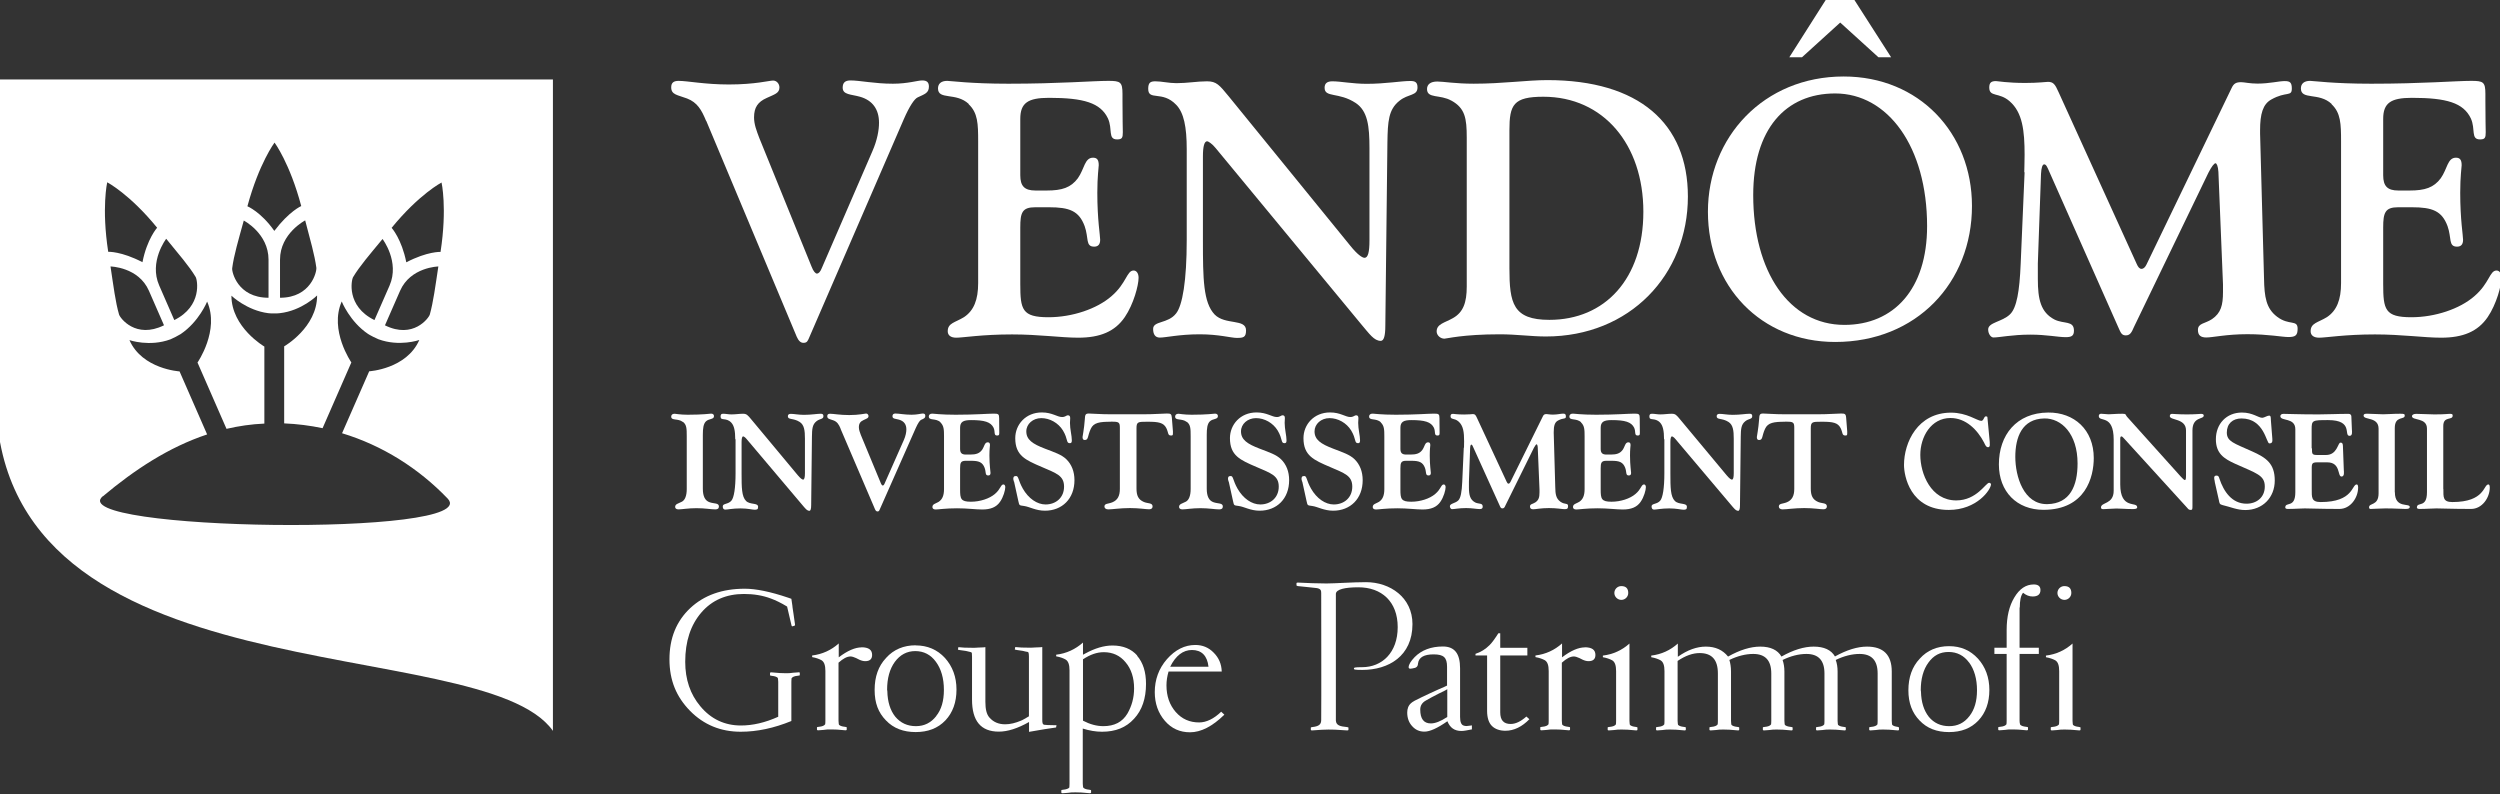 <svg width="236" height="75" viewBox="0 0 236 75" fill="none" xmlns="http://www.w3.org/2000/svg">
<rect x="0" y="0" width="236" height="75" fill="#333333" stroke="none"/>
<g clip-path="url(#clip0_3007_158)">
<path d="M9.719 46.846C12.684 44.357 15.938 42.208 19.553 41.01L16.95 35.06C16.95 35.06 13.428 34.853 12.219 32.106C12.219 32.106 14.11 32.767 16.093 32.033C16.238 31.982 16.888 31.651 17.054 31.538C18.789 30.37 19.553 28.47 19.553 28.47C20.752 31.186 18.644 34.223 18.644 34.223L21.382 40.483C22.539 40.215 23.727 40.039 24.956 39.987V32.715C24.956 32.715 21.847 30.907 21.847 27.912C21.847 27.912 23.293 29.306 25.328 29.565C25.524 29.596 26.237 29.596 26.402 29.565C28.489 29.337 29.935 27.891 29.935 27.891C29.935 30.918 26.826 32.695 26.826 32.695V39.967C28.055 40.018 29.274 40.173 30.451 40.421L33.168 34.213C33.168 34.213 31.061 31.176 32.259 28.459C32.259 28.459 33.024 30.37 34.749 31.527C34.914 31.641 35.565 31.971 35.72 32.023C37.703 32.757 39.583 32.095 39.583 32.095C38.374 34.843 34.852 35.05 34.852 35.05L32.29 40.897C36.102 42.053 39.511 44.202 42.258 47.063C45.771 50.73 5.815 50.111 9.709 46.836L9.719 46.846ZM10.122 17.21C10.122 17.21 12.24 18.315 14.833 21.497C14.833 21.497 13.882 22.551 13.448 24.751C11.444 23.708 10.215 23.77 10.215 23.77C9.575 19.617 10.122 17.2 10.122 17.2V17.21ZM15.473 30.711C12.808 32.023 11.331 30.019 11.238 29.689C10.897 28.511 10.721 27.065 10.432 25.154C10.432 25.154 13.077 25.205 14.058 27.447C15.039 29.709 15.483 30.711 15.483 30.711H15.473ZM18.469 26.145C18.634 26.414 19.12 28.893 16.454 30.215C16.454 30.215 15.793 28.707 15.029 26.951C14.037 24.699 15.69 22.54 15.69 22.54C16.899 24.028 17.849 25.112 18.469 26.145ZM23.004 20.815C23.004 20.815 25.349 22.024 25.349 24.513V28.108C22.415 28.108 21.867 25.639 21.919 25.319C22.074 24.11 22.497 22.695 23.014 20.815H23.004ZM25.917 13.46C25.917 13.46 27.363 15.402 28.437 19.452C28.437 19.452 27.301 19.937 25.896 21.797C24.636 19.999 23.355 19.472 23.355 19.472C24.45 15.423 25.917 13.46 25.917 13.46ZM29.863 25.278C29.914 25.619 29.367 28.108 26.433 28.108V24.513C26.433 22.034 28.809 20.805 28.809 20.805C29.294 22.664 29.697 24.049 29.863 25.267V25.278ZM33.334 26.156C33.953 25.123 34.893 24.038 36.112 22.561C36.112 22.561 37.755 24.71 36.773 26.962C36.009 28.718 35.348 30.215 35.348 30.215C32.672 28.904 33.168 26.424 33.334 26.156ZM41.38 25.154C41.091 27.065 40.905 28.501 40.575 29.689C40.482 30.019 39.005 32.033 36.34 30.711C36.34 30.711 36.773 29.699 37.765 27.457C38.746 25.205 41.391 25.154 41.391 25.154H41.38ZM41.68 17.22C41.68 17.22 42.227 19.627 41.587 23.78C41.587 23.78 40.358 23.718 38.354 24.761C37.92 22.561 36.97 21.507 36.97 21.507C39.573 18.326 41.68 17.231 41.68 17.231V17.22ZM-0.383 7.5V37.343C-0.383 66.401 45.44 59.439 52.196 68.994V7.5H-0.394H-0.383Z" fill="white"/>
<path d="M138.967 68.849C138.513 68.942 138.182 69.004 137.965 69.004C137.315 69.004 136.891 68.715 136.633 68.085C135.693 68.746 134.97 69.066 134.474 69.066C133.978 69.066 133.617 68.89 133.317 68.56C133.007 68.229 132.842 67.795 132.842 67.269C132.842 66.897 132.955 66.587 133.214 66.37C133.327 66.256 133.679 66.06 134.236 65.802L134.98 65.451L135.703 65.12L136.364 64.831L136.602 64.717V62.951C136.602 62.073 136.292 61.773 135.331 61.773C134.433 61.773 133.937 62.052 133.864 62.62L133.844 62.754C133.823 62.889 133.73 62.992 133.586 63.044C133.389 63.085 133.255 63.126 133.152 63.126C133.038 63.126 132.976 63.085 132.976 62.992C132.976 62.734 133.172 62.424 133.544 62.031C134.195 61.37 135.094 61.029 136.209 61.029C137.325 61.029 137.831 61.711 137.831 63.085V67.671C137.831 68.157 137.945 68.436 138.182 68.498C138.244 68.519 138.337 68.539 138.441 68.539C138.482 68.539 138.596 68.519 138.792 68.498L138.947 68.477V68.87L138.967 68.849ZM136.612 65.068L136.416 65.182L135.827 65.471C135.373 65.688 134.97 65.926 134.598 66.132C134.247 66.329 134.071 66.618 134.071 66.979C134.071 67.857 134.402 68.291 135.073 68.291C135.486 68.291 135.992 68.095 136.623 67.682V65.058L136.612 65.068Z" fill="white"/>
<path d="M144.38 67.888C143.677 68.611 142.913 68.983 142.107 68.983C141.58 68.983 141.146 68.828 140.857 68.549C140.547 68.26 140.382 67.764 140.382 67.103V61.876H139.287V61.721C139.773 61.566 140.227 61.288 140.62 60.895C140.857 60.657 141.126 60.285 141.446 59.779H141.622V61.153H144.183V61.876H141.622V67.248C141.622 67.971 141.932 68.343 142.603 68.343C143.078 68.343 143.564 68.105 144.09 67.64L144.38 67.899V67.888Z" fill="white"/>
<path d="M186.763 68.013C186.061 68.756 185.142 69.108 183.985 69.108C182.828 69.108 181.908 68.756 181.206 68.013C180.504 67.289 180.152 66.349 180.152 65.172C180.152 63.943 180.504 62.941 181.227 62.176C181.929 61.391 182.869 60.998 183.985 60.998C185.1 60.998 185.999 61.391 186.722 62.176C187.425 62.961 187.796 63.943 187.796 65.13C187.796 66.318 187.445 67.289 186.763 68.013ZM185.885 62.548C185.4 61.887 184.749 61.546 183.943 61.546C183.138 61.546 182.528 61.877 182.043 62.548C181.557 63.209 181.32 64.097 181.32 65.151L181.34 65.285C181.361 66.287 181.619 67.083 182.084 67.672C182.57 68.26 183.22 68.55 184.005 68.55C184.79 68.55 185.421 68.24 185.906 67.61C186.392 67 186.629 66.184 186.629 65.162C186.629 64.087 186.371 63.199 185.885 62.538V62.548Z" fill="white"/>
<path d="M149.616 61.112C149.007 61.112 148.284 61.422 147.457 62.052V60.74C146.755 61.37 145.908 61.763 144.947 61.877V62.032C145.319 62.093 145.608 62.207 145.825 62.321C146.084 62.476 146.197 62.806 146.197 63.343V68.043C146.197 68.209 146.187 68.312 146.177 68.374C146.084 68.498 145.918 68.581 145.567 68.612C145.422 68.622 145.402 68.632 145.402 68.694V68.859C145.402 68.921 145.443 68.942 145.505 68.942C146.528 68.88 146.073 68.859 146.652 68.859H146.796C147.375 68.859 147.096 68.87 148.108 68.942C148.17 68.942 148.212 68.921 148.212 68.859V68.694C148.212 68.632 148.191 68.632 148.046 68.612C147.736 68.581 147.571 68.508 147.478 68.415C147.478 68.415 147.437 68.26 147.437 68.043V62.558C147.871 62.166 148.243 61.969 148.573 61.969C148.707 61.969 148.904 62.032 149.1 62.124L149.41 62.279C149.585 62.362 149.782 62.414 149.957 62.414C150.391 62.414 150.608 62.217 150.608 61.825C150.608 61.339 150.277 61.102 149.585 61.102L149.616 61.112Z" fill="white"/>
<path d="M153.056 56.629C153.407 56.629 153.706 56.34 153.706 55.978C153.706 55.544 153.489 55.327 153.045 55.327C152.694 55.327 152.395 55.616 152.395 55.978C152.395 56.34 152.704 56.629 153.056 56.629Z" fill="white"/>
<path d="M154.43 68.622C154.12 68.591 153.955 68.519 153.862 68.426C153.862 68.426 153.821 68.271 153.821 68.054V60.751C153.118 61.381 152.271 61.773 151.311 61.887V62.042C151.682 62.104 151.972 62.217 152.189 62.331C152.447 62.486 152.56 62.816 152.56 63.354V68.054C152.56 68.219 152.55 68.322 152.54 68.384C152.447 68.508 152.282 68.591 151.93 68.622C151.786 68.632 151.765 68.642 151.765 68.704V68.87C151.765 68.932 151.806 68.952 151.868 68.952C152.891 68.89 152.436 68.87 153.015 68.87H153.16C153.738 68.87 153.459 68.88 154.471 68.952C154.533 68.952 154.575 68.932 154.575 68.87V68.704C154.575 68.642 154.554 68.642 154.41 68.622H154.43Z" fill="white"/>
<path d="M194.883 56.629C195.234 56.629 195.534 56.34 195.534 55.978C195.534 55.544 195.317 55.327 194.872 55.327C194.521 55.327 194.222 55.616 194.222 55.978C194.222 56.34 194.532 56.629 194.883 56.629Z" fill="white"/>
<path d="M196.256 68.622C195.946 68.591 195.781 68.519 195.688 68.426C195.688 68.426 195.647 68.271 195.647 68.054V60.751C194.944 61.381 194.097 61.773 193.137 61.887V62.042C193.509 62.104 193.798 62.217 194.015 62.331C194.273 62.486 194.387 62.816 194.387 63.354V68.054C194.387 68.219 194.376 68.322 194.366 68.384C194.273 68.508 194.108 68.591 193.757 68.622C193.612 68.632 193.591 68.642 193.591 68.704V68.87C193.591 68.932 193.633 68.952 193.695 68.952C194.717 68.89 194.263 68.87 194.841 68.87H194.986C195.564 68.87 195.285 68.88 196.298 68.952C196.36 68.952 196.401 68.932 196.401 68.87V68.704C196.401 68.642 196.38 68.642 196.236 68.622H196.256Z" fill="white"/>
<path d="M190.668 57.352C190.668 56.691 190.761 56.216 190.978 55.957C191.267 56.195 191.567 56.309 191.877 56.309C192.362 56.309 192.62 56.112 192.62 55.699C192.62 55.348 192.403 55.172 191.99 55.172C191.246 55.172 190.637 55.586 190.152 56.402C189.666 57.207 189.428 58.22 189.428 59.48V61.143H188.271V61.732H189.428V68.043C189.428 68.209 189.418 68.312 189.408 68.374C189.315 68.498 189.15 68.581 188.798 68.612C188.654 68.622 188.633 68.632 188.633 68.694V68.859C188.633 68.921 188.674 68.942 188.736 68.942C189.759 68.88 189.304 68.859 189.883 68.859H190.028C190.606 68.859 190.327 68.87 191.339 68.942C191.401 68.942 191.443 68.921 191.443 68.859V68.694C191.443 68.632 191.422 68.632 191.277 68.612C190.968 68.581 190.802 68.508 190.709 68.415C190.709 68.415 190.647 68.26 190.647 68.043V61.732H192.465V61.143H190.647V57.342L190.668 57.352Z" fill="white"/>
<path d="M81.336 61.112C80.727 61.112 80.004 61.422 79.177 62.052V60.74C78.475 61.37 77.628 61.763 76.667 61.877V62.032C77.039 62.093 77.328 62.207 77.545 62.321C77.803 62.476 77.917 62.806 77.917 63.343V68.043C77.917 68.209 77.907 68.312 77.896 68.374C77.803 68.498 77.638 68.581 77.287 68.612C77.142 68.622 77.121 68.632 77.121 68.694V68.859C77.121 68.921 77.163 68.942 77.225 68.942C78.248 68.88 77.793 68.859 78.371 68.859H78.516C79.094 68.859 78.816 68.87 79.828 68.942C79.89 68.942 79.931 68.921 79.931 68.859V68.694C79.931 68.632 79.911 68.632 79.766 68.612C79.456 68.581 79.291 68.508 79.198 68.415C79.198 68.415 79.156 68.26 79.156 68.043V62.558C79.59 62.166 79.962 61.969 80.293 61.969C80.427 61.969 80.623 62.032 80.82 62.124L81.129 62.279C81.305 62.362 81.501 62.414 81.677 62.414C82.111 62.414 82.328 62.217 82.328 61.825C82.328 61.339 81.997 61.102 81.305 61.102L81.336 61.112Z" fill="white"/>
<path d="M107.358 61.886C106.8 61.256 106.015 60.936 105.023 60.936C104.217 60.936 103.36 61.194 102.451 61.69L102.234 61.804V60.657C101.521 61.287 100.674 61.69 99.703 61.804V61.959C100.075 62.021 100.375 62.134 100.591 62.258C100.85 62.413 100.963 62.754 100.963 63.291V73.972C100.963 74.189 100.943 74.313 100.943 74.344C100.85 74.448 100.674 74.52 100.354 74.551C100.209 74.561 100.189 74.572 100.189 74.633V74.799C100.189 74.861 100.23 74.882 100.292 74.882C101.315 74.82 100.86 74.799 101.439 74.799H101.583C102.162 74.799 101.872 74.809 102.895 74.882C102.957 74.882 102.998 74.861 102.998 74.799V74.633C102.998 74.572 102.978 74.572 102.833 74.551C102.513 74.52 102.348 74.448 102.255 74.344C102.255 74.344 102.213 74.189 102.213 73.972V68.776C102.843 68.973 103.443 69.076 104.031 69.076C105.302 69.076 106.304 68.683 107.058 67.847C107.812 67.041 108.184 65.925 108.184 64.562C108.184 63.436 107.905 62.548 107.337 61.897L107.358 61.886ZM106.428 67.361C105.953 68.157 105.199 68.549 104.155 68.549C103.525 68.549 102.885 68.374 102.234 68.033V62.238C102.926 61.783 103.556 61.566 104.197 61.566C105.044 61.566 105.736 61.886 106.252 62.517C106.789 63.147 107.058 63.983 107.058 64.985C107.058 65.853 106.841 66.649 106.428 67.361Z" fill="white"/>
<path d="M75.397 63.467C74.374 63.529 74.829 63.55 74.25 63.55H74.106C73.527 63.55 73.806 63.539 72.794 63.467C72.732 63.467 72.69 63.488 72.69 63.55V63.715C72.69 63.777 72.711 63.777 72.856 63.798C73.166 63.829 73.331 63.901 73.424 63.994C73.424 63.994 73.465 64.149 73.465 64.366V67.661C72.226 68.219 71.058 68.487 69.943 68.487C68.403 68.487 67.112 67.878 66.11 66.669C65.16 65.543 64.685 64.139 64.685 62.476C64.685 60.533 65.201 58.994 66.203 57.827C67.205 56.66 68.558 56.071 70.232 56.071C71.141 56.071 71.988 56.205 72.783 56.505C73.197 56.66 73.713 56.897 74.302 57.259C74.302 57.259 74.694 58.953 74.705 58.984C74.736 59.129 74.767 59.139 74.829 59.118L74.973 59.077C75.035 59.056 75.056 59.036 75.046 58.932C75.015 58.674 74.963 58.313 74.911 57.972L74.818 57.352C74.818 57.28 74.798 57.218 74.798 57.156L74.705 56.526L74.405 56.422C72.701 55.844 71.337 55.575 70.314 55.575C68.176 55.575 66.462 56.185 65.15 57.414C63.848 58.643 63.197 60.244 63.197 62.238C63.197 64.232 63.848 65.781 65.139 67.103C66.441 68.426 68.042 69.076 69.922 69.076C71.482 69.076 73.062 68.735 74.705 68.064V64.356C74.705 64.19 74.725 64.087 74.725 64.025C74.818 63.901 74.984 63.818 75.335 63.787C75.48 63.777 75.5 63.767 75.5 63.705V63.539C75.5 63.477 75.459 63.457 75.397 63.457V63.467Z" fill="white"/>
<path d="M86.439 60.916C85.313 60.916 84.363 61.308 83.65 62.103C82.917 62.878 82.565 63.88 82.565 65.13C82.565 66.38 82.917 67.268 83.629 68.002C84.342 68.756 85.293 69.107 86.439 69.107C87.586 69.107 88.536 68.756 89.249 68.002C89.941 67.268 90.292 66.297 90.292 65.099C90.292 63.901 89.92 62.909 89.207 62.114C88.474 61.318 87.544 60.926 86.439 60.926V60.916ZM88.381 67.599C87.885 68.229 87.255 68.549 86.46 68.549C85.664 68.549 85.014 68.25 84.518 67.661C84.043 67.072 83.784 66.256 83.764 65.244L83.743 65.109C83.743 64.046 83.981 63.157 84.477 62.475C84.972 61.804 85.623 61.463 86.398 61.463C87.204 61.463 87.865 61.804 88.35 62.475C88.846 63.147 89.104 64.035 89.104 65.13C89.104 66.163 88.867 66.99 88.371 67.599H88.381Z" fill="white"/>
<path d="M98.525 68.395C98.422 68.374 98.391 68.219 98.391 67.94V61.081L98.195 61.102L97.678 61.122C97.616 61.122 97.482 61.143 97.306 61.143C96.614 61.143 96.118 61.122 95.84 61.081L95.798 61.319L95.995 61.36C96.129 61.381 96.212 61.401 96.273 61.401L96.552 61.443L96.811 61.505C96.986 61.525 97.069 61.546 97.09 61.608C97.11 61.649 97.131 61.783 97.131 61.98V67.62C96.79 67.816 96.542 67.971 96.377 68.033C95.86 68.25 95.364 68.374 94.889 68.374C94.259 68.374 93.763 68.157 93.391 67.723C93.133 67.424 93.02 66.948 93.02 66.256V61.091L92.823 61.112L92.307 61.133C92.245 61.133 92.131 61.153 91.935 61.153C91.243 61.153 90.747 61.133 90.468 61.091L90.427 61.329L90.623 61.37C90.757 61.391 90.861 61.412 90.923 61.412L91.201 61.453L91.46 61.515C91.615 61.536 91.697 61.577 91.739 61.618C91.739 61.66 91.759 61.794 91.759 61.99V66.039C91.759 68.054 92.586 69.066 94.29 69.066C95.117 69.066 96.067 68.766 97.141 68.157V69.087C98.288 68.89 99.094 68.746 99.558 68.694L99.693 68.674L99.734 68.457H99.455C99.001 68.457 98.701 68.436 98.546 68.415L98.525 68.395Z" fill="white"/>
<path d="M113.193 68.198C112.305 68.198 111.572 67.878 110.983 67.207C110.404 66.535 110.115 65.709 110.115 64.697C110.115 64.283 110.177 63.849 110.311 63.395H115.332C115.311 62.682 115.053 62.093 114.578 61.618C114.102 61.122 113.514 60.885 112.842 60.885C111.83 60.885 110.941 61.339 110.156 62.228C109.382 63.116 109.01 64.17 109.01 65.337C109.01 66.401 109.33 67.31 109.96 68.043C110.59 68.777 111.386 69.128 112.336 69.128C113.369 69.128 114.454 68.57 115.58 67.465L115.28 67.186C114.588 67.857 113.875 68.198 113.204 68.198H113.193ZM112.522 61.36C113.431 61.36 113.968 61.897 114.082 62.94H110.466C110.983 61.897 111.675 61.36 112.522 61.36Z" fill="white"/>
<path d="M128.957 54.956C127.708 54.956 125.993 55.08 125.218 55.08C124.361 55.08 123.4 55.038 122.553 54.997C122.408 54.997 122.388 55.017 122.388 55.08V55.224C122.388 55.286 122.408 55.307 122.512 55.327C122.997 55.389 123.865 55.451 124.288 55.513C124.681 55.575 124.722 55.741 124.722 55.978C124.722 56.257 124.743 66.752 124.722 67.961C124.722 68.353 124.547 68.56 123.906 68.632C123.762 68.653 123.741 68.653 123.741 68.715V68.87C123.741 68.932 123.782 68.953 123.844 68.953C124.867 68.891 124.836 68.87 125.414 68.87C125.611 68.87 125.807 68.87 126.013 68.88C126.292 68.891 126.592 68.911 127.191 68.953C127.253 68.953 127.294 68.932 127.294 68.87V68.715C127.294 68.653 127.274 68.653 127.129 68.632C126.52 68.57 126.137 68.488 126.106 68.023V56.071C126.106 55.627 126.984 55.441 128.234 55.441C130.404 55.441 131.943 56.774 131.943 59.201C131.943 61.629 130.445 62.982 128.586 62.982C127.852 62.982 127.811 63.023 127.811 63.116C127.811 63.209 127.873 63.24 128.606 63.24C131.065 63.24 133.337 61.949 133.337 58.912C133.337 56.412 131.24 54.956 128.947 54.956H128.957Z" fill="white"/>
<path d="M179.191 68.622C178.882 68.591 178.716 68.519 178.623 68.426C178.623 68.426 178.582 68.271 178.582 68.054V63.395C178.582 61.825 177.797 61.04 176.247 61.04C175.349 61.04 174.336 61.35 173.221 61.969C172.859 61.35 172.188 61.04 171.206 61.04C170.308 61.04 169.285 61.35 168.17 61.98C167.808 61.36 167.147 61.04 166.166 61.04C165.267 61.04 164.244 61.35 163.129 61.98C162.622 61.35 161.93 61.04 161.032 61.04C160.185 61.04 159.306 61.35 158.387 62V60.751C157.685 61.381 156.838 61.773 155.877 61.887V62.042C156.249 62.104 156.538 62.217 156.755 62.331C157.013 62.486 157.127 62.816 157.127 63.354V68.054C157.127 68.219 157.117 68.322 157.106 68.384C157.013 68.508 156.848 68.591 156.497 68.622C156.352 68.632 156.331 68.642 156.331 68.704V68.87C156.331 68.932 156.373 68.952 156.435 68.952C157.457 68.89 157.003 68.87 157.581 68.87H157.726C158.304 68.87 158.026 68.88 159.038 68.952C159.1 68.952 159.141 68.932 159.141 68.87V68.704C159.141 68.642 159.121 68.642 158.976 68.622C158.666 68.591 158.501 68.519 158.408 68.426C158.408 68.426 158.366 68.271 158.366 68.054V62.393C159.11 61.887 159.813 61.649 160.443 61.649C161.6 61.649 162.168 62.279 162.168 63.571V68.054C162.168 68.219 162.158 68.322 162.147 68.384C162.054 68.508 161.889 68.591 161.538 68.622C161.393 68.632 161.372 68.642 161.372 68.704V68.87C161.372 68.932 161.414 68.952 161.476 68.952C162.498 68.89 162.044 68.87 162.622 68.87H162.767C163.345 68.87 163.067 68.88 164.079 68.952C164.141 68.952 164.182 68.932 164.182 68.87V68.704C164.182 68.642 164.162 68.642 164.017 68.622C163.707 68.591 163.542 68.519 163.449 68.426C163.449 68.426 163.407 68.271 163.407 68.054V63.395C163.407 62.961 163.345 62.589 163.252 62.3C164.017 61.928 164.781 61.732 165.504 61.732C166.641 61.732 167.209 62.341 167.209 63.571V68.054C167.209 68.219 167.198 68.322 167.188 68.384C167.095 68.508 166.93 68.591 166.579 68.622C166.434 68.632 166.413 68.642 166.413 68.704V68.87C166.413 68.932 166.455 68.952 166.517 68.952C167.539 68.89 167.085 68.87 167.663 68.87H167.808C168.386 68.87 168.108 68.88 169.12 68.952C169.182 68.952 169.223 68.932 169.223 68.87V68.704C169.223 68.642 169.202 68.642 169.058 68.622C168.748 68.591 168.583 68.519 168.49 68.426C168.49 68.426 168.448 68.271 168.448 68.054V63.395C168.448 62.982 168.386 62.63 168.283 62.321V62.3C169.037 61.928 169.802 61.732 170.525 61.732C171.661 61.732 172.229 62.341 172.229 63.571V68.054C172.229 68.219 172.219 68.322 172.208 68.384C172.116 68.508 171.95 68.591 171.599 68.622C171.454 68.632 171.434 68.642 171.434 68.704V68.87C171.434 68.932 171.475 68.952 171.537 68.952C172.56 68.89 172.105 68.87 172.684 68.87H172.828C173.407 68.87 173.128 68.88 174.14 68.952C174.202 68.952 174.243 68.932 174.243 68.87V68.704C174.243 68.642 174.223 68.642 174.078 68.622C173.768 68.591 173.603 68.519 173.51 68.426C173.51 68.426 173.469 68.271 173.469 68.054V63.395C173.469 62.971 173.407 62.61 173.293 62.3C174.058 61.928 174.822 61.732 175.545 61.732C176.681 61.732 177.249 62.341 177.249 63.571V68.054C177.249 68.219 177.239 68.322 177.229 68.384C177.136 68.508 176.971 68.591 176.619 68.622C176.475 68.632 176.454 68.642 176.454 68.704V68.87C176.454 68.932 176.495 68.952 176.557 68.952C177.58 68.89 177.126 68.87 177.704 68.87H177.849C178.427 68.87 178.148 68.88 179.16 68.952C179.222 68.952 179.264 68.932 179.264 68.87V68.704C179.264 68.642 179.243 68.642 179.099 68.622H179.191Z" fill="white"/>
<path d="M64.457 39.832C64.003 39.471 63.362 39.739 63.362 39.326C63.362 39.171 63.466 39.058 63.682 39.058C63.796 39.058 64.209 39.151 64.922 39.151C66.368 39.151 67.05 39.047 67.133 39.047C67.308 39.047 67.401 39.14 67.401 39.285C67.401 39.615 66.916 39.502 66.637 39.781C66.399 40.018 66.348 40.442 66.348 41.051V46.134C66.348 46.846 66.554 47.27 66.998 47.415C67.401 47.559 67.866 47.466 67.866 47.807C67.866 48.014 67.742 48.086 67.515 48.086C67.133 48.086 66.534 47.972 65.749 47.972C64.963 47.972 64.375 48.086 64.044 48.086C63.837 48.086 63.734 47.983 63.734 47.859C63.734 47.569 64.013 47.549 64.385 47.353C64.664 47.198 64.829 46.795 64.829 46.165V41.175C64.829 40.452 64.819 40.091 64.468 39.822L64.457 39.832Z" fill="white"/>
<path d="M69.406 41.454C69.406 40.679 69.302 40.173 69.023 39.884C68.528 39.378 68.022 39.76 68.022 39.326C68.022 39.109 68.094 39.058 68.28 39.058C68.507 39.058 68.765 39.12 69.044 39.12C69.426 39.12 69.798 39.058 70.139 39.058C70.48 39.058 70.583 39.182 70.924 39.595L75.304 44.853C75.542 45.142 75.728 45.276 75.81 45.276C75.934 45.276 75.986 45.07 75.986 44.667V41.423C75.986 40.648 75.924 40.111 75.49 39.832C74.88 39.44 74.374 39.657 74.374 39.295C74.374 39.14 74.467 39.068 74.653 39.068C74.963 39.068 75.376 39.161 75.893 39.161C76.585 39.161 77.132 39.058 77.473 39.058C77.649 39.058 77.732 39.109 77.732 39.285C77.732 39.595 77.401 39.502 77.081 39.76C76.688 40.07 76.657 40.483 76.647 41.227L76.575 47.683C76.575 48.034 76.523 48.22 76.409 48.22C76.172 48.22 76.007 47.983 75.697 47.621L70.47 41.434C70.346 41.279 70.201 41.196 70.16 41.196C70.056 41.196 70.005 41.371 70.005 41.733V44.698C70.005 46.03 70.015 46.877 70.428 47.291C70.811 47.673 71.565 47.435 71.565 47.848C71.565 48.086 71.472 48.117 71.234 48.117C71.028 48.117 70.583 47.993 69.901 47.993C69.168 47.993 68.683 48.107 68.466 48.107C68.3 48.107 68.228 47.993 68.228 47.797C68.228 47.508 68.765 47.621 69.055 47.249C69.282 46.97 69.437 46.103 69.437 44.667V41.475L69.406 41.454Z" fill="white"/>
<path d="M79.353 40.463C79.188 40.07 79.033 39.812 78.661 39.678C78.32 39.554 78.093 39.554 78.093 39.285C78.093 39.12 78.186 39.058 78.361 39.058C78.682 39.058 79.301 39.182 80.169 39.182C81.109 39.182 81.636 39.037 81.76 39.037C81.884 39.037 81.987 39.151 81.987 39.275C81.987 39.481 81.811 39.512 81.533 39.647C81.212 39.791 81.078 39.977 81.078 40.339C81.078 40.576 81.171 40.814 81.264 41.062L83.144 45.597C83.206 45.762 83.289 45.834 83.33 45.834C83.392 45.834 83.454 45.772 83.506 45.648L85.324 41.537C85.499 41.144 85.561 40.783 85.561 40.535C85.561 40.06 85.334 39.75 84.869 39.616C84.549 39.523 84.249 39.554 84.249 39.295C84.249 39.12 84.342 39.037 84.528 39.037C84.869 39.037 85.396 39.151 86.057 39.151C86.594 39.151 86.945 39.037 87.111 39.037C87.276 39.037 87.348 39.099 87.348 39.254C87.348 39.481 87.193 39.523 86.945 39.636C86.832 39.688 86.656 39.946 86.45 40.401L83.041 48.107C82.989 48.22 82.969 48.282 82.834 48.282C82.731 48.282 82.659 48.21 82.597 48.065L79.343 40.463H79.353Z" fill="white"/>
<path d="M88.784 39.863C88.329 39.44 87.679 39.739 87.679 39.316C87.679 39.151 87.792 39.047 88.009 39.047C88.123 39.047 88.846 39.151 90.21 39.151C92.059 39.151 93.257 39.047 93.815 39.047C94.249 39.047 94.321 39.089 94.321 39.502V39.77C94.321 40.39 94.331 40.762 94.331 40.855C94.331 41.051 94.311 41.113 94.124 41.113C93.784 41.113 93.97 40.762 93.794 40.38C93.525 39.832 92.926 39.657 91.666 39.657C90.912 39.657 90.633 39.832 90.633 40.39V42.374C90.633 42.756 90.788 42.911 91.18 42.911H91.583C92.131 42.911 92.451 42.807 92.699 42.477C92.937 42.146 92.937 41.754 93.246 41.754C93.401 41.754 93.453 41.847 93.453 42.022C93.453 42.095 93.401 42.405 93.401 42.993C93.401 43.944 93.505 44.491 93.505 44.646C93.505 44.811 93.433 44.884 93.288 44.884C92.968 44.884 93.102 44.574 92.947 44.161C92.74 43.623 92.4 43.499 91.666 43.499H91.17C90.695 43.499 90.633 43.685 90.633 44.212V46.196C90.633 47.094 90.695 47.363 91.656 47.363C92.513 47.363 93.401 47.074 93.918 46.63C94.465 46.175 94.465 45.731 94.724 45.731C94.827 45.731 94.899 45.834 94.899 45.989C94.899 46.258 94.724 46.919 94.403 47.373C94.052 47.879 93.515 48.096 92.72 48.096C92.11 48.096 91.305 47.983 90.344 47.983C89.259 47.983 88.577 48.096 88.329 48.096C88.123 48.096 88.02 48.003 88.02 47.869C88.02 47.58 88.288 47.559 88.608 47.373C88.96 47.146 89.115 46.764 89.115 46.175V41.186C89.115 40.566 89.104 40.184 88.774 39.874L88.784 39.863Z" fill="white"/>
<path d="M95.706 45.452C95.665 45.308 95.654 45.235 95.654 45.225C95.654 45.039 95.696 44.936 95.912 44.936C96.171 44.936 96.099 45.318 96.553 46.124C97.09 47.064 97.906 47.621 98.702 47.621C99.673 47.621 100.447 46.981 100.447 45.938C100.447 44.894 99.714 44.678 98.361 44.089C96.811 43.428 95.84 43.014 95.84 41.362C95.84 40.081 96.822 38.934 98.35 38.934C99.332 38.934 99.797 39.368 100.261 39.368C100.571 39.368 100.664 39.203 100.799 39.203C100.974 39.203 101.026 39.296 101.026 39.482C101.026 39.626 101.005 39.761 101.005 39.926C101.005 40.515 101.181 41.124 101.181 41.568C101.181 41.754 101.139 41.837 100.995 41.837C100.623 41.837 100.84 41.465 100.344 40.639C99.9 39.915 99.094 39.471 98.299 39.471C97.503 39.471 96.883 40.029 96.883 40.721C96.883 41.506 97.472 41.909 98.671 42.364C99.528 42.694 100.21 42.911 100.664 43.355C101.16 43.841 101.429 44.512 101.429 45.328C101.429 47.084 100.261 48.21 98.64 48.21C97.782 48.21 97.193 47.838 96.677 47.766C96.202 47.694 96.233 47.745 96.129 47.291L95.727 45.463L95.706 45.452Z" fill="white"/>
<path d="M104.868 39.812C103.825 39.812 103.236 39.884 102.967 40.483C102.647 41.175 102.771 41.537 102.399 41.537C102.254 41.537 102.192 41.444 102.192 41.258C102.192 41.144 102.337 40.566 102.409 39.564C102.43 39.161 102.461 39.037 102.781 39.037C103.122 39.037 103.835 39.109 104.878 39.109H107.894C108.989 39.109 109.723 39.037 110.136 39.037C110.498 39.037 110.591 39.058 110.622 39.419L110.725 40.721V40.834C110.725 41.072 110.725 41.113 110.549 41.113C110.208 41.113 110.322 40.845 110.095 40.401C109.836 39.905 109.382 39.812 108.359 39.812H108.256C107.44 39.812 107.285 39.822 107.285 40.421V46.113C107.285 46.774 107.45 47.156 107.977 47.384C108.349 47.549 108.804 47.446 108.804 47.807C108.804 47.983 108.69 48.076 108.473 48.076C108.153 48.076 107.543 47.962 106.665 47.962C105.736 47.962 105.023 48.086 104.62 48.086C104.393 48.086 104.258 47.972 104.258 47.818C104.258 47.508 104.62 47.58 105.012 47.415C105.508 47.208 105.715 46.805 105.715 46.154V40.39C105.715 39.853 105.622 39.801 104.878 39.801L104.868 39.812Z" fill="white"/>
<path d="M112.027 39.832C111.572 39.471 110.932 39.739 110.932 39.326C110.932 39.171 111.035 39.058 111.252 39.058C111.365 39.058 111.779 39.151 112.491 39.151C113.938 39.151 114.619 39.047 114.702 39.047C114.878 39.047 114.971 39.14 114.971 39.285C114.971 39.615 114.485 39.502 114.206 39.781C113.969 40.018 113.917 40.442 113.917 41.051V46.134C113.917 46.846 114.124 47.27 114.568 47.415C114.971 47.559 115.435 47.466 115.435 47.807C115.435 48.014 115.312 48.086 115.084 48.086C114.702 48.086 114.103 47.972 113.318 47.972C112.533 47.972 111.944 48.086 111.613 48.086C111.407 48.086 111.304 47.983 111.304 47.859C111.304 47.569 111.582 47.549 111.954 47.353C112.233 47.198 112.398 46.795 112.398 46.165V41.175C112.398 40.452 112.388 40.091 112.037 39.822L112.027 39.832Z" fill="white"/>
<path d="M115.973 45.452C115.931 45.308 115.921 45.235 115.921 45.225C115.921 45.039 115.962 44.936 116.179 44.936C116.437 44.936 116.365 45.318 116.82 46.124C117.357 47.064 118.173 47.621 118.968 47.621C119.939 47.621 120.714 46.981 120.714 45.938C120.714 44.894 119.981 44.678 118.627 44.089C117.078 43.428 116.107 43.014 116.107 41.362C116.107 40.081 117.088 38.934 118.617 38.934C119.598 38.934 120.074 39.368 120.528 39.368C120.838 39.368 120.931 39.203 121.065 39.203C121.241 39.203 121.292 39.296 121.292 39.482C121.292 39.626 121.272 39.761 121.272 39.926C121.272 40.515 121.447 41.124 121.447 41.568C121.447 41.754 121.406 41.837 121.261 41.837C120.89 41.837 121.106 41.465 120.611 40.639C120.166 39.915 119.361 39.471 118.565 39.471C117.77 39.471 117.15 40.029 117.15 40.721C117.15 41.506 117.739 41.909 118.937 42.364C119.795 42.694 120.476 42.911 120.931 43.355C121.427 43.841 121.695 44.512 121.695 45.328C121.695 47.084 120.528 48.21 118.906 48.21C118.049 48.21 117.46 47.838 116.944 47.766C116.468 47.694 116.499 47.745 116.396 47.291L115.993 45.463L115.973 45.452Z" fill="white"/>
<path d="M122.914 45.452C122.873 45.308 122.862 45.235 122.862 45.225C122.862 45.039 122.904 44.936 123.121 44.936C123.379 44.936 123.306 45.318 123.761 46.124C124.298 47.064 125.114 47.621 125.91 47.621C126.881 47.621 127.655 46.981 127.655 45.938C127.655 44.894 126.922 44.678 125.569 44.089C124.019 43.428 123.048 43.014 123.048 41.362C123.048 40.081 124.03 38.934 125.558 38.934C126.54 38.934 127.005 39.368 127.469 39.368C127.779 39.368 127.872 39.203 128.007 39.203C128.182 39.203 128.234 39.296 128.234 39.482C128.234 39.626 128.213 39.761 128.213 39.926C128.213 40.515 128.389 41.124 128.389 41.568C128.389 41.754 128.347 41.837 128.203 41.837C127.831 41.837 128.048 41.465 127.552 40.639C127.108 39.915 126.302 39.471 125.507 39.471C124.711 39.471 124.092 40.029 124.092 40.721C124.092 41.506 124.68 41.909 125.879 42.364C126.736 42.694 127.418 42.911 127.872 43.355C128.368 43.841 128.637 44.512 128.637 45.328C128.637 47.084 127.469 48.21 125.848 48.21C124.99 48.21 124.391 47.838 123.885 47.766C123.41 47.694 123.441 47.745 123.337 47.291L122.935 45.463L122.914 45.452Z" fill="white"/>
<path d="M130.35 39.863C129.896 39.44 129.245 39.739 129.245 39.316C129.245 39.151 129.359 39.047 129.576 39.047C129.689 39.047 130.412 39.151 131.776 39.151C133.625 39.151 134.823 39.047 135.381 39.047C135.815 39.047 135.887 39.089 135.887 39.502V39.77C135.887 40.39 135.898 40.762 135.898 40.855C135.898 41.051 135.877 41.113 135.691 41.113C135.35 41.113 135.536 40.762 135.36 40.38C135.092 39.832 134.493 39.657 133.232 39.657C132.478 39.657 132.199 39.832 132.199 40.39V42.374C132.199 42.756 132.354 42.911 132.747 42.911H133.15C133.697 42.911 134.018 42.807 134.265 42.477C134.503 42.146 134.503 41.754 134.813 41.754C134.968 41.754 135.02 41.847 135.02 42.022C135.02 42.095 134.968 42.405 134.968 42.993C134.968 43.944 135.071 44.491 135.071 44.646C135.071 44.811 134.999 44.884 134.854 44.884C134.534 44.884 134.668 44.574 134.513 44.161C134.307 43.623 133.966 43.499 133.232 43.499H132.737C132.261 43.499 132.199 43.685 132.199 44.212V46.196C132.199 47.094 132.261 47.363 133.222 47.363C134.08 47.363 134.968 47.074 135.484 46.63C136.032 46.175 136.032 45.731 136.29 45.731C136.393 45.731 136.466 45.834 136.466 45.989C136.466 46.258 136.29 46.919 135.97 47.373C135.619 47.879 135.082 48.096 134.286 48.096C133.677 48.096 132.871 47.983 131.91 47.983C130.826 47.983 130.144 48.096 129.896 48.096C129.689 48.096 129.586 48.003 129.586 47.869C129.586 47.58 129.855 47.559 130.175 47.373C130.526 47.146 130.681 46.764 130.681 46.175V41.186C130.681 40.566 130.671 40.184 130.34 39.874L130.35 39.863Z" fill="white"/>
<path d="M138.202 42.27C138.202 42.126 138.212 41.929 138.212 41.661C138.212 40.803 138.14 40.173 137.675 39.781C137.293 39.45 136.931 39.636 136.931 39.295C136.931 39.13 136.993 39.068 137.169 39.068C137.231 39.068 137.572 39.13 138.222 39.13C138.698 39.13 138.976 39.089 139.038 39.089C139.224 39.089 139.297 39.161 139.421 39.44L142.23 45.483C142.282 45.596 142.334 45.658 142.406 45.658C142.468 45.658 142.53 45.607 142.582 45.504L145.65 39.295C145.722 39.14 145.804 39.089 145.99 39.089C146.104 39.089 146.3 39.14 146.579 39.14C147.013 39.14 147.344 39.047 147.561 39.047C147.746 39.047 147.819 39.099 147.819 39.316C147.819 39.605 147.612 39.409 147.075 39.698C146.765 39.863 146.672 40.204 146.672 40.783V40.896L146.817 45.999C146.827 46.65 146.889 47.053 147.292 47.353C147.726 47.673 148.025 47.446 148.025 47.776C148.025 48.003 147.953 48.065 147.695 48.065C147.468 48.065 146.972 47.962 146.218 47.962C145.464 47.962 144.968 48.076 144.74 48.076C144.534 48.076 144.431 48.003 144.431 47.807C144.431 47.569 144.689 47.59 144.937 47.425C145.257 47.208 145.329 46.939 145.329 46.474V46.206L145.164 42.25C145.154 42.043 145.102 41.94 145.061 41.94C145.009 41.94 144.916 42.053 144.802 42.27L142.117 47.704C142.044 47.869 141.993 47.993 141.827 47.993C141.662 47.993 141.642 47.879 141.549 47.683L139.069 42.208C139.007 42.064 138.966 41.971 138.894 41.971C138.832 41.971 138.79 42.084 138.78 42.301L138.667 45.462V46.01C138.667 46.722 138.77 47.177 139.266 47.435C139.607 47.6 139.968 47.456 139.968 47.828C139.968 48.014 139.865 48.055 139.658 48.055C139.39 48.055 138.966 47.962 138.398 47.962C137.737 47.962 137.282 48.065 137.065 48.065C136.972 48.065 136.869 47.941 136.869 47.786C136.869 47.528 137.375 47.518 137.654 47.249C137.892 47.022 137.995 46.433 138.036 45.483L138.181 42.25L138.202 42.27Z" fill="white"/>
<path d="M149.256 39.863C148.801 39.44 148.15 39.739 148.15 39.316C148.15 39.151 148.264 39.047 148.481 39.047C148.595 39.047 149.318 39.151 150.681 39.151C152.53 39.151 153.729 39.047 154.286 39.047C154.72 39.047 154.792 39.089 154.792 39.502V39.77C154.792 40.39 154.803 40.762 154.803 40.855C154.803 41.051 154.782 41.113 154.596 41.113C154.255 41.113 154.441 40.762 154.266 40.38C153.997 39.832 153.398 39.657 152.138 39.657C151.384 39.657 151.105 39.832 151.105 40.39V42.374C151.105 42.756 151.26 42.911 151.652 42.911H152.055C152.603 42.911 152.923 42.807 153.171 42.477C153.408 42.146 153.408 41.754 153.718 41.754C153.873 41.754 153.925 41.847 153.925 42.022C153.925 42.095 153.873 42.405 153.873 42.993C153.873 43.944 153.976 44.491 153.976 44.646C153.976 44.811 153.904 44.884 153.76 44.884C153.439 44.884 153.574 44.574 153.419 44.161C153.212 43.623 152.871 43.499 152.138 43.499H151.642C151.167 43.499 151.105 43.685 151.105 44.212V46.196C151.105 47.094 151.167 47.363 152.127 47.363C152.985 47.363 153.873 47.074 154.39 46.63C154.937 46.175 154.937 45.731 155.195 45.731C155.299 45.731 155.371 45.834 155.371 45.989C155.371 46.258 155.195 46.919 154.875 47.373C154.524 47.879 153.987 48.096 153.191 48.096C152.582 48.096 151.776 47.983 150.815 47.983C149.731 47.983 149.049 48.096 148.801 48.096C148.595 48.096 148.491 48.003 148.491 47.869C148.491 47.58 148.76 47.559 149.08 47.373C149.431 47.146 149.586 46.764 149.586 46.175V41.186C149.586 40.566 149.576 40.184 149.245 39.874L149.256 39.863Z" fill="white"/>
<path d="M157.085 41.454C157.085 40.679 156.982 40.173 156.703 39.884C156.207 39.378 155.701 39.76 155.701 39.326C155.701 39.109 155.773 39.058 155.959 39.058C156.187 39.058 156.445 39.12 156.724 39.12C157.106 39.12 157.478 39.058 157.819 39.058C158.16 39.058 158.263 39.182 158.604 39.595L162.984 44.853C163.221 45.142 163.407 45.276 163.49 45.276C163.614 45.276 163.666 45.07 163.666 44.667V41.423C163.666 40.648 163.604 40.111 163.17 39.832C162.56 39.44 162.054 39.657 162.054 39.295C162.054 39.14 162.147 39.068 162.333 39.068C162.643 39.068 163.056 39.161 163.573 39.161C164.265 39.161 164.812 39.058 165.153 39.058C165.329 39.058 165.411 39.109 165.411 39.285C165.411 39.595 165.081 39.502 164.76 39.76C164.368 40.07 164.337 40.483 164.327 41.227L164.254 47.683C164.254 48.034 164.203 48.22 164.089 48.22C163.851 48.22 163.686 47.983 163.376 47.621L158.149 41.434C158.025 41.279 157.881 41.196 157.839 41.196C157.736 41.196 157.685 41.371 157.685 41.733V44.698C157.685 46.03 157.695 46.877 158.108 47.291C158.49 47.673 159.244 47.435 159.244 47.848C159.244 48.086 159.151 48.117 158.914 48.117C158.707 48.117 158.263 47.993 157.581 47.993C156.848 47.993 156.362 48.107 156.145 48.107C155.98 48.107 155.908 47.993 155.908 47.797C155.908 47.508 156.445 47.621 156.734 47.249C156.961 46.97 157.116 46.103 157.116 44.667V41.475L157.085 41.454Z" fill="white"/>
<path d="M168.521 39.812C167.478 39.812 166.889 39.884 166.62 40.483C166.3 41.175 166.435 41.537 166.052 41.537C165.908 41.537 165.846 41.444 165.846 41.258C165.846 41.144 165.99 40.566 166.063 39.564C166.083 39.161 166.114 39.037 166.434 39.037C166.775 39.037 167.488 39.109 168.531 39.109H171.548C172.643 39.109 173.376 39.037 173.789 39.037C174.141 39.037 174.244 39.058 174.275 39.419L174.378 40.721V40.834C174.378 41.072 174.378 41.113 174.203 41.113C173.862 41.113 173.975 40.845 173.748 40.401C173.49 39.905 173.035 39.812 172.013 39.812H171.909C171.093 39.812 170.938 39.822 170.938 40.421V46.113C170.938 46.774 171.104 47.156 171.63 47.384C172.002 47.549 172.457 47.446 172.457 47.807C172.457 47.983 172.343 48.076 172.126 48.076C171.806 48.076 171.197 47.962 170.319 47.962C169.389 47.962 168.676 48.086 168.273 48.086C168.046 48.086 167.922 47.972 167.922 47.818C167.922 47.508 168.273 47.58 168.676 47.415C169.172 47.208 169.379 46.805 169.379 46.154V40.39C169.379 39.853 169.286 39.801 168.542 39.801L168.521 39.812Z" fill="white"/>
<path d="M187.827 41.795C187.837 41.919 187.889 42.218 187.672 42.218C187.475 42.218 187.382 41.95 187.3 41.785C186.67 40.566 185.575 39.46 184.128 39.46C182.29 39.46 181.277 41.237 181.277 42.941C181.277 44.728 182.279 47.239 184.666 47.239C186.608 47.239 187.455 45.575 187.775 45.575C187.837 45.575 187.951 45.638 187.951 45.71C187.951 46.216 186.628 48.137 183.963 48.137C180.296 48.137 179.738 44.894 179.738 43.892C179.738 41.764 181.03 38.954 184.18 38.954C185.688 38.954 186.659 39.729 187.031 39.729C187.269 39.729 187.279 39.305 187.455 39.305C187.517 39.305 187.61 39.316 187.61 39.378L187.837 41.785L187.827 41.795Z" fill="white"/>
<path d="M193.354 38.944C195.792 38.923 197.651 40.556 197.651 43.241C197.651 45.018 196.887 48.127 192.9 48.127C190.389 48.127 188.695 46.413 188.695 43.84C188.695 41.062 190.358 38.965 193.344 38.944H193.354ZM193.271 47.59C195.42 47.549 196.122 45.855 196.122 43.747C196.122 40.948 194.594 39.471 192.982 39.502C190.865 39.543 190.245 41.289 190.245 43.128C190.245 44.966 191.03 47.632 193.271 47.59Z" fill="white"/>
<path d="M199.531 41.495C199.531 39.058 198.126 39.884 198.126 39.275C198.126 39.161 198.188 39.058 198.343 39.058C198.58 39.058 198.808 39.109 199.045 39.109C199.366 39.109 199.696 39.058 200.357 39.058C200.76 39.058 200.605 39.151 200.832 39.388L205.863 44.987C206.028 45.163 206.173 45.318 206.256 45.318C206.338 45.318 206.359 45.163 206.359 44.853V40.628C206.359 39.471 204.83 39.698 204.83 39.285C204.83 39.192 204.871 39.068 205.026 39.068C205.223 39.068 205.584 39.12 206.452 39.12C207.237 39.12 207.681 39.068 207.795 39.068C208.032 39.068 208.032 39.192 208.032 39.233C208.032 39.615 206.968 39.306 206.968 40.638V47.755C206.968 48.034 206.968 48.138 206.813 48.138C206.638 48.138 206.576 48.065 206.493 47.962L200.481 41.361C200.399 41.258 200.316 41.196 200.254 41.196C200.182 41.196 200.151 41.289 200.151 41.403V45.72C200.151 48.158 201.752 47.291 201.752 47.89C201.752 48.065 201.442 48.055 201.277 48.055C200.667 48.055 200.244 48.003 199.799 48.003C199.397 48.003 199.066 48.055 198.725 48.055C198.591 48.055 198.333 48.117 198.333 47.9C198.333 47.394 199.531 47.621 199.531 46.33V41.506V41.495Z" fill="white"/>
<path d="M209.076 45.442C209.035 45.266 208.911 44.894 209.231 44.894C209.427 44.894 209.458 45.008 209.51 45.173C209.913 46.392 210.687 47.549 212.072 47.549C213.043 47.549 213.797 46.94 213.797 45.927C213.797 44.853 213.012 44.688 210.997 43.779C209.923 43.293 209.179 42.797 209.179 41.465C209.179 40.008 210.181 38.944 211.638 38.944C212.66 38.944 213.187 39.44 213.559 39.44C213.724 39.44 214.034 39.234 214.2 39.234C214.385 39.234 214.355 39.419 214.375 39.719L214.509 41.423C214.53 41.702 214.499 41.857 214.22 41.857C213.941 41.857 213.745 39.502 211.596 39.502C210.77 39.502 210.212 39.988 210.212 40.835C210.212 41.682 210.904 41.847 212.578 42.601C213.921 43.2 214.737 43.748 214.737 45.359C214.737 46.971 213.59 48.148 211.948 48.148C211.183 48.148 210.543 47.849 209.82 47.683C209.51 47.611 209.52 47.508 209.458 47.198L209.066 45.462L209.076 45.442Z" fill="white"/>
<path d="M218.249 42.322C218.249 42.869 218.249 42.952 218.786 42.952H219.571C220.646 42.952 220.687 41.785 220.935 41.785C221.017 41.785 221.162 41.764 221.172 42.105L221.255 44.367C221.265 44.532 221.338 44.987 221.038 44.987C220.635 44.987 220.986 43.644 219.685 43.644H218.755C218.177 43.644 218.228 43.799 218.228 44.532V46.154C218.228 46.939 218.177 47.394 219.075 47.394C222.174 47.394 221.999 45.731 222.474 45.731C222.526 45.731 222.608 45.772 222.608 46.01C222.608 47.001 221.875 48.044 220.842 48.044C218.941 48.044 218.187 47.993 217.567 47.993C217.175 47.993 216.658 48.044 215.966 48.044C215.801 48.044 215.729 47.983 215.729 47.91C215.729 47.321 216.679 48.014 216.679 46.464V40.524C216.679 39.378 215.264 39.791 215.264 39.285C215.264 39.171 215.367 39.068 215.543 39.068C216.059 39.068 216.958 39.12 218.869 39.12C219.757 39.12 220.615 39.068 221.72 39.068C221.885 39.068 221.968 39.192 221.968 39.306L222.019 40.566C222.03 40.731 222.092 41.144 221.802 41.144C221.214 41.144 222.195 39.657 219.778 39.657C218.27 39.657 218.218 39.667 218.218 40.545V42.322H218.249Z" fill="white"/>
<path d="M226.077 46.475C226.077 48.035 227.482 47.456 227.482 47.859C227.482 47.993 227.369 48.045 227.079 48.045C226.615 48.045 226.15 47.993 225.179 47.993C224.642 47.993 224.104 48.045 223.774 48.045C223.66 48.045 223.64 47.952 223.64 47.89C223.64 47.446 224.538 47.776 224.538 46.568V40.473C224.538 39.316 223.123 39.678 223.123 39.233C223.123 39.017 223.433 39.058 223.547 39.058C224.032 39.058 224.518 39.109 224.962 39.109C225.406 39.109 225.86 39.058 226.573 39.058C226.945 39.058 227.007 39.078 227.007 39.233C227.007 39.667 226.067 39.213 226.067 40.411V46.464L226.077 46.475Z" fill="white"/>
<path d="M230.655 46.154C230.655 46.939 230.603 47.394 231.502 47.394C234.601 47.394 234.426 45.731 234.901 45.731C234.952 45.731 235.035 45.772 235.035 46.01C235.035 47.001 234.302 48.044 233.269 48.044C231.368 48.044 230.614 47.993 229.994 47.993C229.601 47.993 229.085 48.044 228.393 48.044C228.228 48.044 228.155 47.983 228.155 47.91C228.155 47.321 229.106 48.014 229.106 46.464V40.462C229.106 39.388 227.69 39.729 227.69 39.285C227.69 39.171 227.825 39.068 228.093 39.068C228.589 39.068 229.323 39.12 229.798 39.12C230.862 39.12 231.006 39.068 231.213 39.068C231.471 39.068 231.533 39.078 231.533 39.233C231.533 39.719 230.645 39.243 230.645 40.215V46.164L230.655 46.154Z" fill="white"/>
<path d="M66.657 11.415C66.224 10.362 65.821 9.67 64.86 9.298C63.961 8.957 63.362 8.957 63.362 8.244C63.362 7.8 63.6 7.635 64.065 7.635C64.901 7.635 66.534 7.975 68.806 7.975C71.275 7.975 72.638 7.604 72.979 7.604C73.32 7.604 73.579 7.913 73.579 8.254C73.579 8.802 73.114 8.905 72.38 9.246C71.544 9.618 71.182 10.134 71.182 11.085C71.182 11.736 71.42 12.345 71.678 13.027L76.615 25.175C76.781 25.619 76.987 25.826 77.111 25.826C77.277 25.826 77.442 25.66 77.576 25.309L82.349 14.287C82.814 13.233 82.979 12.273 82.979 11.591C82.979 10.331 82.38 9.473 81.181 9.132C80.345 8.895 79.549 8.957 79.549 8.275C79.549 7.8 79.787 7.593 80.283 7.593C81.181 7.593 82.555 7.903 84.291 7.903C85.695 7.903 86.625 7.593 87.059 7.593C87.493 7.593 87.689 7.769 87.689 8.172C87.689 8.781 87.286 8.884 86.625 9.194C86.326 9.329 85.861 10.011 85.324 11.24L76.378 31.889C76.244 32.199 76.182 32.364 75.841 32.364C75.572 32.364 75.376 32.158 75.211 31.786L66.668 11.405L66.657 11.415Z" fill="white"/>
<path d="M91.45 9.814C90.251 8.688 88.547 9.473 88.547 8.347C88.547 7.903 88.846 7.634 89.415 7.634C89.714 7.634 91.615 7.903 95.189 7.903C100.023 7.903 103.164 7.634 104.63 7.634C105.767 7.634 105.963 7.738 105.963 8.864V9.576C105.963 11.25 105.994 12.241 105.994 12.479C105.994 12.995 105.932 13.161 105.457 13.161C104.558 13.161 105.054 12.2 104.589 11.177C103.887 9.711 102.317 9.235 99.021 9.235C97.048 9.235 96.315 9.711 96.315 11.219V16.549C96.315 17.572 96.718 17.985 97.751 17.985H98.815C100.251 17.985 101.087 17.716 101.748 16.828C102.379 15.94 102.379 14.886 103.184 14.886C103.587 14.886 103.721 15.123 103.721 15.599C103.721 15.805 103.587 16.621 103.587 18.191C103.587 20.753 103.856 22.22 103.856 22.633C103.856 23.077 103.659 23.284 103.288 23.284C102.451 23.284 102.792 22.468 102.389 21.342C101.852 19.906 100.953 19.565 99.021 19.565H97.72C96.48 19.565 96.315 20.082 96.315 21.476V26.806C96.315 29.234 96.48 29.947 98.98 29.947C101.211 29.947 103.546 29.162 104.92 27.963C106.356 26.734 106.356 25.536 107.017 25.536C107.285 25.536 107.482 25.805 107.482 26.218C107.482 26.93 107.017 28.707 106.18 29.936C105.25 31.3 103.845 31.878 101.779 31.878C100.178 31.878 98.081 31.569 95.54 31.569C92.71 31.569 90.902 31.878 90.272 31.878C89.735 31.878 89.466 31.641 89.466 31.269C89.466 30.484 90.169 30.453 91.005 29.936C91.935 29.317 92.338 28.294 92.338 26.724V13.347C92.338 11.673 92.307 10.651 91.439 9.835L91.45 9.814Z" fill="white"/>
<path d="M112.027 14.08C112.027 11.993 111.758 10.63 111.025 9.886C109.723 8.523 108.391 9.545 108.391 8.388C108.391 7.81 108.587 7.676 109.062 7.676C109.661 7.676 110.333 7.851 111.066 7.851C112.068 7.851 113.039 7.676 113.938 7.676C114.836 7.676 115.105 8.016 116.004 9.111L127.48 23.212C128.11 23.997 128.586 24.338 128.813 24.338C129.143 24.338 129.278 23.79 129.278 22.695V13.987C129.278 11.9 129.112 10.475 127.976 9.721C126.375 8.667 125.042 9.246 125.042 8.285C125.042 7.872 125.28 7.676 125.776 7.676C126.571 7.676 127.677 7.913 129.009 7.913C130.806 7.913 132.242 7.645 133.141 7.645C133.606 7.645 133.812 7.779 133.812 8.254C133.812 9.07 132.945 8.832 132.108 9.514C131.075 10.33 131.003 11.456 130.972 13.44L130.775 30.742C130.775 31.703 130.641 32.178 130.342 32.178C129.711 32.178 129.278 31.527 128.472 30.577L114.764 13.987C114.434 13.574 114.062 13.336 113.958 13.336C113.69 13.336 113.556 13.812 113.556 14.772V22.726C113.556 26.311 113.587 28.562 114.661 29.689C115.663 30.711 117.626 30.06 117.626 31.186C117.626 31.837 117.388 31.899 116.758 31.899C116.221 31.899 115.053 31.558 113.256 31.558C111.324 31.558 110.054 31.868 109.486 31.868C109.052 31.868 108.855 31.558 108.855 31.052C108.855 30.267 110.26 30.577 111.025 29.585C111.624 28.831 112.027 26.517 112.027 22.654V14.09V14.08Z" fill="white"/>
<path d="M137.015 9.504C135.951 8.894 134.711 9.328 134.711 8.409C134.711 7.964 135.041 7.696 135.682 7.696C136.25 7.696 137.386 7.902 139.122 7.902C141.859 7.902 144.163 7.562 146.063 7.562C154.741 7.562 159.337 11.662 159.337 18.552C159.337 25.928 153.863 31.764 145.929 31.764C144.566 31.764 143.13 31.558 141.591 31.558C138.089 31.558 136.55 31.971 136.353 31.971C135.982 31.971 135.62 31.661 135.62 31.289C135.62 30.576 136.384 30.473 137.159 30.029C138.13 29.482 138.461 28.562 138.461 27.054V12.985C138.461 11.146 138.295 10.216 137.025 9.504H137.015ZM146.26 30.194C151.497 30.194 155.133 26.341 155.133 19.988C155.133 13.636 151.363 9.132 145.692 9.132C142.861 9.132 142.489 9.886 142.489 12.303V25.308C142.489 28.624 142.82 30.194 146.26 30.194Z" fill="white"/>
<path d="M174.047 7.221C181.154 7.221 186.154 12.552 186.154 19.442C186.154 26.683 180.916 32.282 173.241 32.282C166.238 32.282 161.228 27.024 161.228 19.989C161.228 12.954 166.496 7.221 174.037 7.221H174.047ZM174.109 30.67C178.778 30.67 181.918 27.292 181.918 21.353C181.918 13.843 178.21 8.822 173.241 8.822C168.541 8.822 165.504 12.2 165.504 18.419C165.504 25.66 168.903 30.67 174.109 30.67ZM172.611 -0.433H174.78L178.52 5.403H177.321L173.716 2.129L170.111 5.403H168.913L172.621 -0.433H172.611Z" fill="white"/>
<path d="M191.091 16.26C191.091 15.888 191.122 15.34 191.122 14.617C191.122 12.334 190.926 10.62 189.718 9.566C188.716 8.677 187.786 9.194 187.786 8.264C187.786 7.82 187.951 7.655 188.416 7.655C188.581 7.655 189.48 7.83 191.184 7.83C192.414 7.83 193.157 7.727 193.323 7.727C193.819 7.727 193.994 7.934 194.325 8.688L201.7 24.906C201.835 25.216 201.969 25.381 202.165 25.381C202.33 25.381 202.496 25.247 202.63 24.968L210.667 8.306C210.863 7.892 211.069 7.758 211.565 7.758C211.865 7.758 212.371 7.892 213.104 7.892C214.241 7.892 215.108 7.655 215.677 7.655C216.183 7.655 216.348 7.789 216.348 8.368C216.348 9.153 215.811 8.605 214.416 9.39C213.611 9.834 213.352 10.754 213.352 12.293V12.603L213.724 26.29C213.755 28.036 213.92 29.12 214.964 29.905C216.1 30.763 216.895 30.143 216.895 31.031C216.895 31.651 216.699 31.816 216.028 31.816C215.429 31.816 214.127 31.548 212.154 31.548C210.181 31.548 208.88 31.858 208.28 31.858C207.743 31.858 207.485 31.651 207.485 31.145C207.485 30.494 208.156 30.566 208.818 30.122C209.654 29.544 209.851 28.821 209.851 27.56V26.848L209.417 16.229C209.386 15.681 209.251 15.412 209.148 15.412C209.014 15.412 208.776 15.722 208.477 16.301L201.442 30.876C201.246 31.32 201.111 31.661 200.678 31.661C200.244 31.661 200.182 31.352 199.944 30.845L193.436 16.167C193.271 15.795 193.168 15.516 192.972 15.516C192.806 15.516 192.703 15.826 192.672 16.404L192.372 24.875V26.341C192.372 28.253 192.641 29.482 193.943 30.164C194.841 30.608 195.781 30.236 195.781 31.217C195.781 31.734 195.513 31.827 194.986 31.827C194.283 31.827 193.188 31.589 191.68 31.589C189.945 31.589 188.747 31.858 188.178 31.858C187.941 31.858 187.683 31.517 187.683 31.104C187.683 30.422 189.015 30.391 189.749 29.668C190.379 29.058 190.647 27.478 190.751 24.926L191.122 16.26H191.091Z" fill="white"/>
<path d="M220.108 9.814C218.91 8.688 217.205 9.473 217.205 8.347C217.205 7.903 217.505 7.634 218.073 7.634C218.372 7.634 220.273 7.903 223.847 7.903C228.682 7.903 231.822 7.634 233.289 7.634C234.425 7.634 234.621 7.738 234.621 8.864V9.576C234.621 11.25 234.652 12.241 234.652 12.479C234.652 12.995 234.59 13.161 234.115 13.161C233.216 13.161 233.712 12.2 233.247 11.177C232.545 9.711 230.975 9.235 227.68 9.235C225.707 9.235 224.973 9.711 224.973 11.219V16.549C224.973 17.572 225.376 17.985 226.409 17.985H227.473C228.909 17.985 229.746 17.716 230.407 16.828C231.037 15.94 231.037 14.886 231.843 14.886C232.245 14.886 232.38 15.123 232.38 15.599C232.38 15.805 232.245 16.621 232.245 18.191C232.245 20.753 232.514 22.22 232.514 22.633C232.514 23.077 232.318 23.284 231.946 23.284C231.109 23.284 231.45 22.468 231.047 21.342C230.51 19.906 229.611 19.565 227.68 19.565H226.378C225.149 19.565 224.973 20.082 224.973 21.476V26.806C224.973 29.234 225.138 29.947 227.638 29.947C229.87 29.947 232.204 29.162 233.578 27.963C235.014 26.734 235.014 25.536 235.675 25.536C235.943 25.536 236.14 25.805 236.14 26.218C236.14 26.93 235.675 28.707 234.838 29.936C233.908 31.3 232.504 31.878 230.438 31.878C228.837 31.878 226.729 31.569 224.198 31.569C221.368 31.569 219.56 31.878 218.93 31.878C218.393 31.878 218.124 31.641 218.124 31.269C218.124 30.484 218.827 30.453 219.664 29.936C220.593 29.317 220.996 28.294 220.996 26.724V13.347C220.996 11.673 220.965 10.651 220.097 9.835L220.108 9.814Z" fill="white"/>
</g>
<defs>
<clipPath id="clip0_3007_158">
<rect width="236" height="75" fill="white"/>
</clipPath>
</defs>
</svg>
